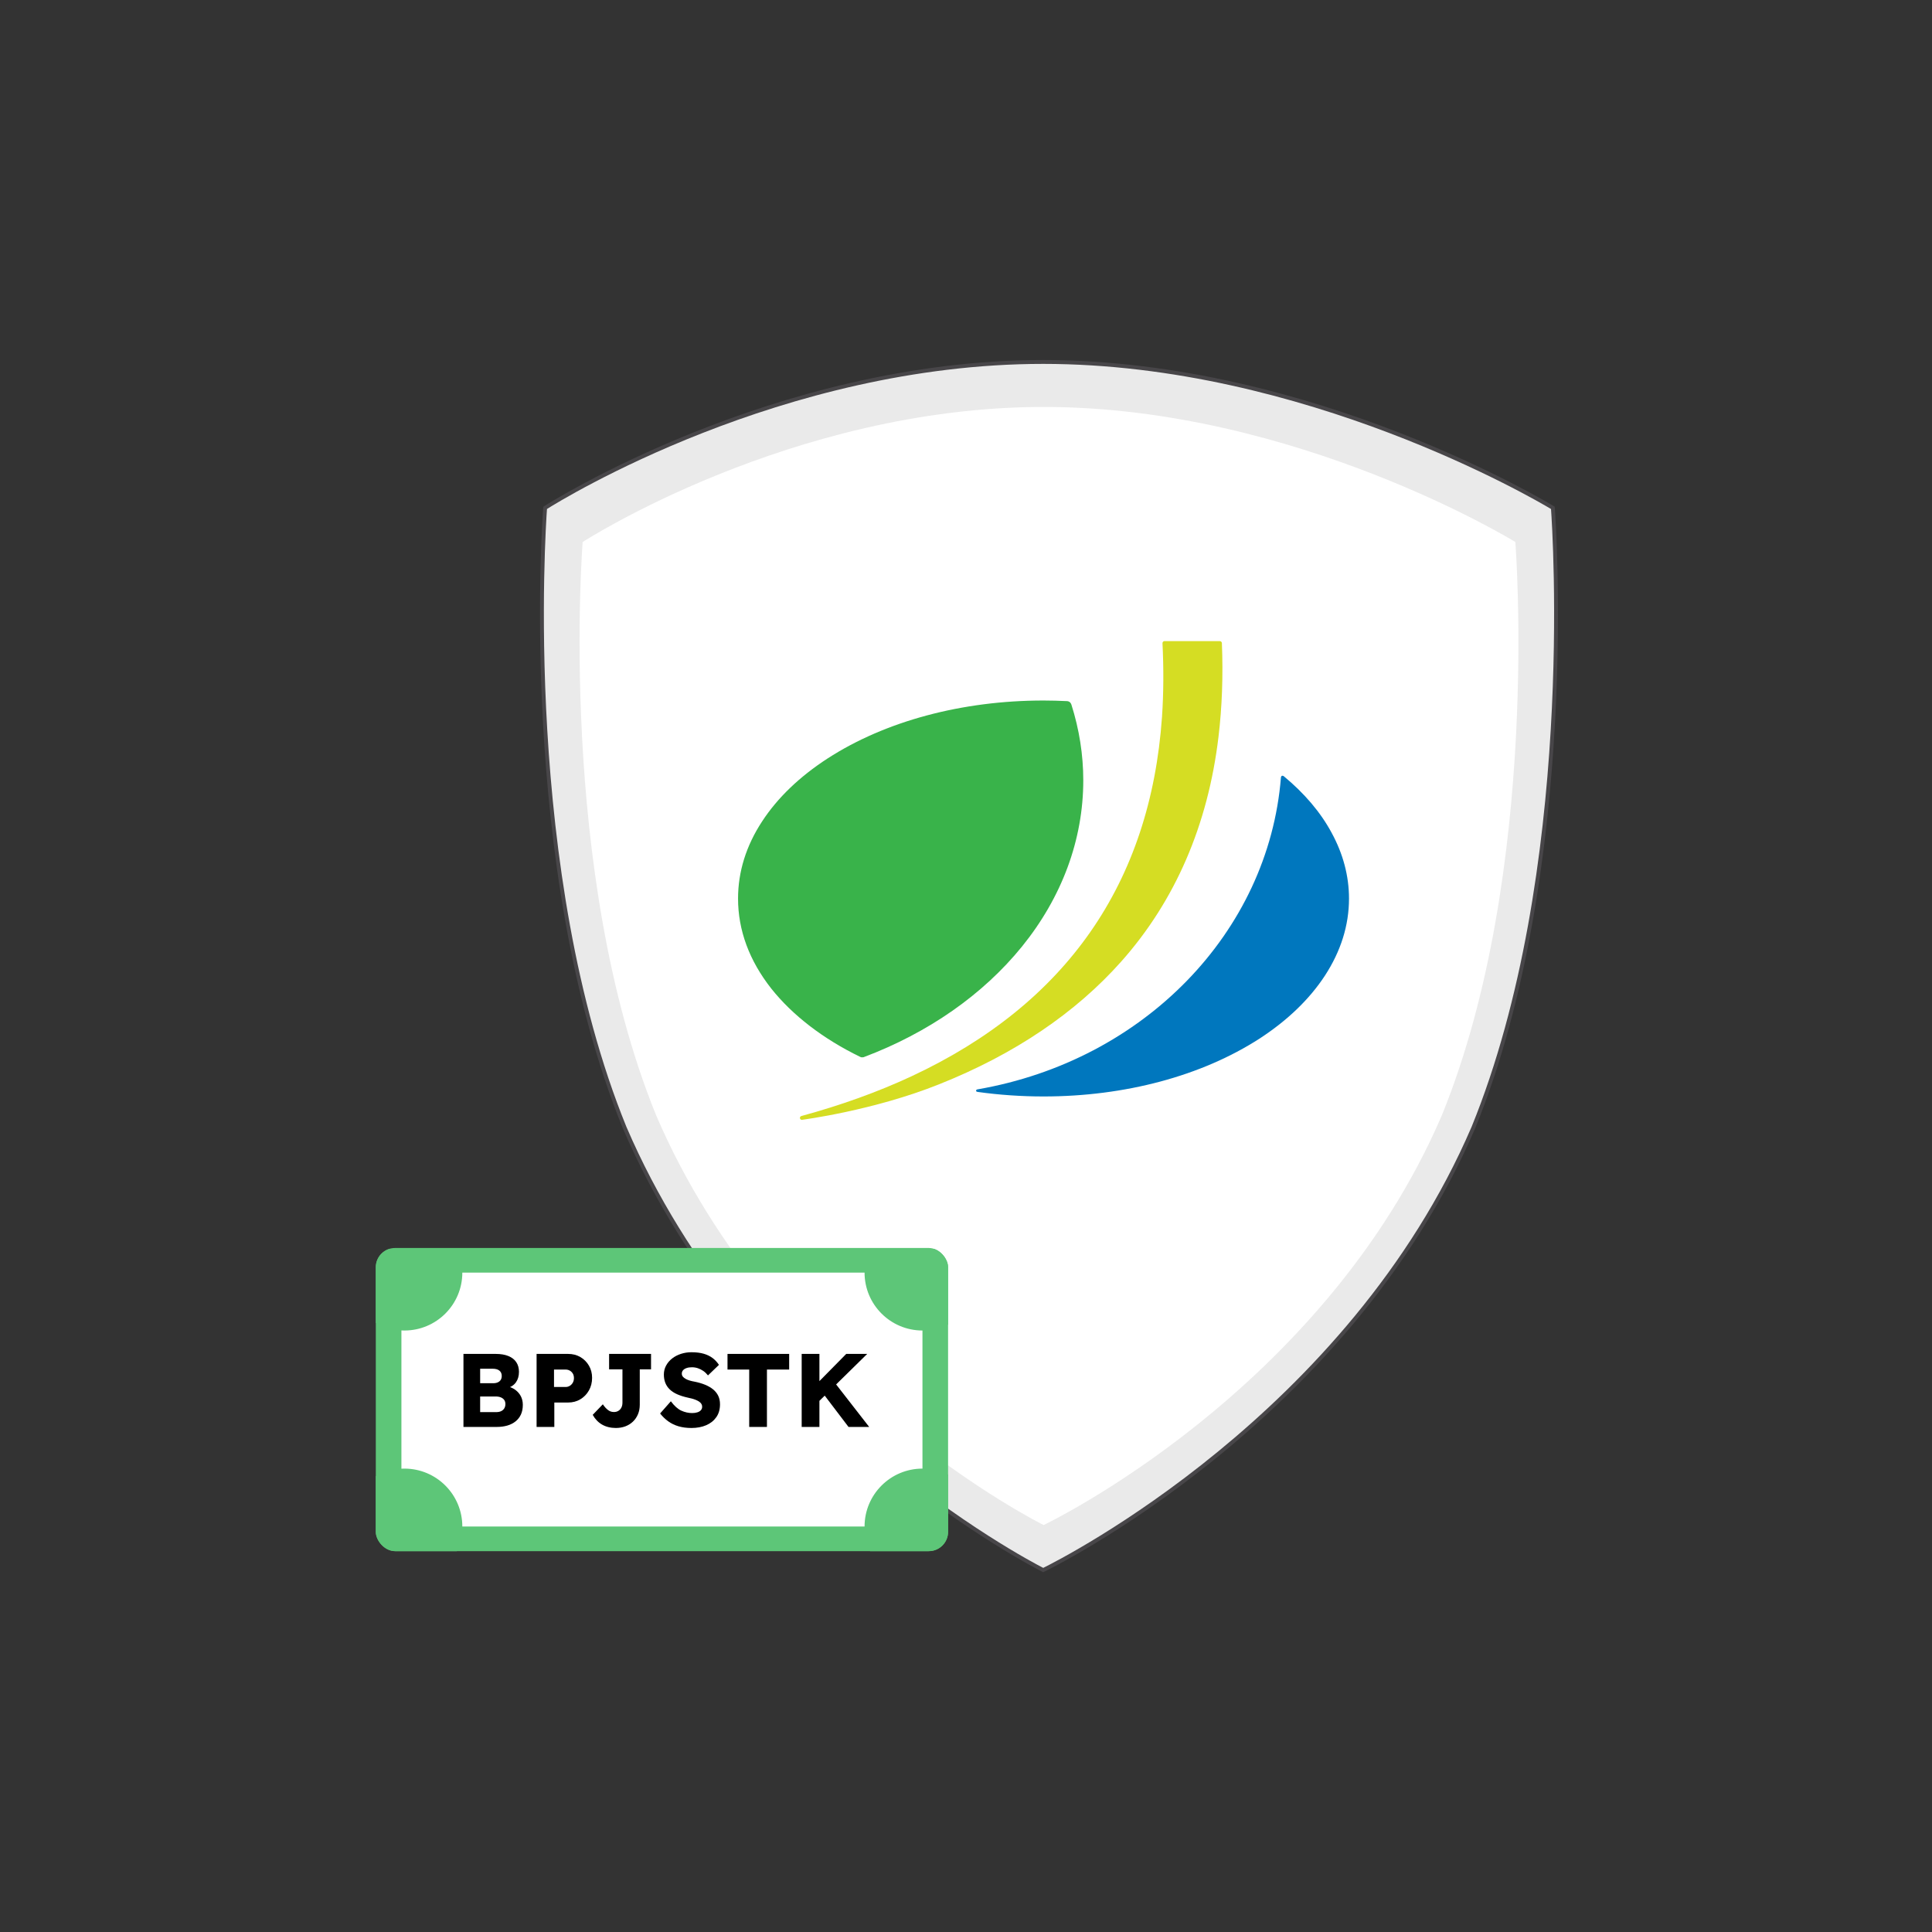 <?xml version="1.0" encoding="UTF-8"?> <svg xmlns="http://www.w3.org/2000/svg" xmlns:xlink="http://www.w3.org/1999/xlink" id="Layer_1" width="500" height="500" viewBox="0 0 500 500"><rect x="0" y="0" width="500" height="500" fill="#333333" stroke="none"/><defs><style>.cls-1{fill:#fff;}.cls-2{clip-path:url(#clippath-1);}.cls-3{fill:#5dc678;}.cls-4{fill:#eaeaea;}.cls-5{fill:#0077be;}.cls-6{fill:#d5dd23;}.cls-7{fill:none;}.cls-8{fill:#39b34a;}.cls-9{fill:#484649;}</style><clipPath id="clippath-1"><rect class="cls-7" x="97.257" y="322.977" width="148.106" height="78.456" rx="5" ry="5"></rect></clipPath></defs><g><path class="cls-4" d="M401.879,131.437s-61.321-37.761-131.898-37.761-128.902,37.761-128.902,37.761c0,0-7.308,91.93,20.564,160.36,33.266,77.421,108.338,114.527,108.338,114.527,0,0,78.069-37.106,111.335-114.527,27.872-68.43,20.564-160.36,20.564-160.36Z"></path><path class="cls-9" d="M269.977,406.88l-.218-.107c-.752-.372-75.619-38.074-108.575-114.778-27.602-67.765-20.677-159.677-20.604-160.598l.019-.245,.207-.135c.584-.378,59.258-37.841,129.174-37.841s131.546,37.457,132.16,37.835l.217,.133,.019,.253c.073,.921,6.998,92.833-20.599,160.589-32.962,76.717-110.801,114.419-111.583,114.79l-.219,.104ZM141.559,131.723c-.387,5.356-6.255,94.083,20.547,159.885,31.925,74.302,103.383,111.857,107.879,114.157,4.616-2.271,78.93-39.826,110.872-114.166,26.785-65.765,20.934-154.442,20.543-159.869-4.082-2.447-63.886-37.555-131.419-37.555s-124.522,35.093-128.422,37.548Z"></path></g><path class="cls-1" d="M392.165,140.268s-56.754-34.948-122.073-34.948-119.3,34.948-119.3,34.948c0,0-6.763,85.082,19.032,148.415,30.788,71.654,100.268,105.996,100.268,105.996,0,0,72.254-34.342,103.041-105.996,25.796-63.333,19.032-148.415,19.032-148.415Z"></path><g><path class="cls-6" d="M316.223,166.396c-.023-.246-.264-.482-.544-.482h-14.341c-.127,0-.261,.052-.356,.184-.08,.086-.132,.219-.132,.337,.321,6.525,.293,12.94-.123,19.067-3.003,43.036-24.772,74.328-64.79,93.02-8.702,4.063-18.303,7.509-28.553,10.307-.261,.081-.417,.317-.35,.598,.038,.217,.237,.383,.487,.383h.029c.213-.038,18.451-2.377,35.477-9.194,19.478-7.755,35.328-18.464,47.179-31.808,13.933-15.686,22.414-35.277,25.14-58.126,.924-7.693,1.218-15.851,.877-24.284"></path><path class="cls-8" d="M277.282,182.356c-.143-.364-.361-.805-1.057-.904-2.111-.099-4.163-.16-6.151-.16-21.122,0-40.962,5.34-55.902,14.999-7.242,4.702-12.967,10.189-16.945,16.297-4.124,6.287-6.22,13.015-6.22,19.961,0,8.181,2.892,16.041,8.606,23.303,5.482,6.894,13.413,13.02,23.054,17.688,.065,.068,.241,.095,.464,.095,.123,0,.241-.015,.35-.028,16.751-6.298,30.926-16.207,41.011-28.645,10.36-12.797,15.86-27.679,15.86-43.018,0-6.62-1.045-13.191-3.072-19.588"></path><path class="cls-5" d="M344.618,215.513c-2.838-5.279-7.017-10.188-12.387-14.639-.118-.071-.223-.119-.346-.119-.221,0-.35,.219-.377,.441-3.226,40.136-35.531,73.311-78.525,80.73-.209,.019-.355,.17-.379,.317,0,.085,.024,.284,.379,.341,5.578,.782,11.333,1.179,17.091,1.179,21.084,0,40.907-5.312,55.864-14.956,7.248-4.711,12.944-10.194,16.946-16.306,4.123-6.326,6.237-13.034,6.237-19.952,0-5.843-1.528-11.586-4.505-17.035"></path></g><g><rect class="cls-3" x="97.257" y="322.977" width="148.106" height="78.456" rx="5" ry="5"></rect><rect class="cls-1" x="103.886" y="329.351" width="134.846" height="65.708"></rect><g class="cls-2"><path class="cls-3" d="M119.649,329.351c0,8.276-6.709,14.984-14.984,14.984s-14.984-6.709-14.984-14.984,6.709-6.05,14.984-6.05,14.984-2.225,14.984,6.05Z"></path><path class="cls-3" d="M119.649,395.059c0,8.276-6.709,14.984-14.984,14.984s-14.984-6.709-14.984-14.984,6.709-14.984,14.984-14.984,14.984,6.709,14.984,14.984Z"></path><path class="cls-3" d="M253.717,329.351c0,8.276-6.709,14.984-14.984,14.984s-14.984-6.709-14.984-14.984,6.709-6.05,14.984-6.05,14.984-2.225,14.984,6.05Z"></path><path class="cls-3" d="M253.717,395.059c0,8.276-6.709,14.984-14.984,14.984s-14.984-6.709-14.984-14.984,6.709-14.984,14.984-14.984,14.984,6.709,14.984,14.984Z"></path></g></g><g><path d="M119.942,369.291v-18.9h8.343c1.296,0,2.394,.185,3.294,.554,.9,.369,1.58,.9,2.039,1.593,.459,.693,.689,1.526,.689,2.498,0,1.08-.266,1.989-.797,2.727-.531,.738-1.301,1.233-2.309,1.485l-.054-.513c.846,.18,1.579,.495,2.2,.944,.621,.45,1.103,1.004,1.444,1.661s.514,1.399,.514,2.228c0,.954-.162,1.786-.486,2.497s-.792,1.31-1.404,1.796c-.611,.485-1.327,.846-2.147,1.08-.819,.233-1.724,.351-2.713,.351h-8.613Zm4.32-11.313h3.375c.468,0,.868-.076,1.201-.23,.333-.152,.585-.368,.756-.647s.257-.616,.257-1.013c0-.576-.198-1.03-.594-1.363-.397-.333-.99-.5-1.782-.5h-3.213v3.753Zm0,7.479h4.131c.504,0,.932-.081,1.282-.243,.352-.162,.625-.4,.823-.716,.198-.315,.298-.697,.298-1.147,0-.413-.104-.765-.31-1.053-.208-.287-.5-.508-.878-.661s-.828-.23-1.35-.23h-3.996v4.05Z"></path><path d="M138.869,369.291v-18.9h8.154c1.188,0,2.245,.271,3.172,.81s1.665,1.278,2.214,2.214c.55,.936,.824,1.989,.824,3.159,0,1.224-.274,2.317-.824,3.28-.549,.963-1.287,1.724-2.214,2.281-.927,.559-1.984,.837-3.172,.837h-3.564v6.318h-4.59Zm4.509-10.341h2.997c.396,0,.756-.099,1.08-.297s.585-.468,.783-.81c.197-.342,.297-.737,.297-1.188,0-.468-.1-.864-.297-1.188-.198-.324-.459-.575-.783-.756-.324-.18-.685-.27-1.08-.27h-2.997v4.509Z"></path><path d="M159.389,369.56c-.685,0-1.332-.076-1.944-.23-.611-.152-1.17-.378-1.674-.675s-.954-.656-1.35-1.08c-.397-.423-.738-.894-1.026-1.417l2.619-2.728c.252,.378,.495,.689,.73,.932,.233,.243,.463,.445,.689,.607,.225,.162,.459,.279,.701,.352,.243,.072,.5,.107,.769,.107,.433,0,.815-.103,1.148-.31,.332-.206,.589-.49,.769-.851,.181-.359,.271-.782,.271-1.269v-8.613h-3.456v-3.996h10.854v3.996h-2.916v9.153c0,.918-.158,1.746-.473,2.484-.315,.738-.752,1.372-1.31,1.903-.559,.531-1.211,.935-1.958,1.215-.747,.278-1.562,.418-2.443,.418Z"></path><path d="M178.936,369.56c-1.241,0-2.362-.148-3.361-.445s-1.886-.729-2.659-1.296c-.774-.566-1.468-1.237-2.079-2.012l2.781-3.158c.899,1.206,1.804,2.016,2.713,2.43s1.85,.621,2.822,.621c.485,0,.927-.064,1.322-.19,.397-.125,.702-.31,.918-.554,.217-.242,.324-.544,.324-.904,0-.27-.067-.513-.202-.729s-.32-.405-.554-.567c-.234-.162-.513-.31-.837-.445s-.666-.252-1.026-.351c-.36-.1-.729-.185-1.106-.257-1.045-.233-1.953-.521-2.728-.864-.773-.342-1.417-.76-1.931-1.255-.513-.495-.895-1.062-1.147-1.701s-.378-1.355-.378-2.147c0-.846,.193-1.624,.581-2.336,.387-.711,.908-1.323,1.565-1.836s1.418-.908,2.282-1.188c.863-.279,1.764-.419,2.699-.419,1.242,0,2.309,.131,3.2,.392,.891,.261,1.655,.635,2.295,1.12,.639,.486,1.183,1.071,1.633,1.755l-2.835,2.728c-.378-.468-.787-.855-1.228-1.161-.44-.306-.909-.54-1.403-.702-.495-.162-1.004-.243-1.525-.243-.54,0-1.004,.067-1.391,.203-.388,.135-.689,.323-.904,.566-.217,.243-.324,.536-.324,.878,0,.307,.09,.566,.27,.783,.18,.216,.423,.409,.73,.58,.306,.171,.656,.315,1.053,.432,.396,.118,.81,.212,1.242,.284,.989,.198,1.885,.459,2.687,.783,.801,.323,1.493,.72,2.079,1.188,.584,.469,1.034,1.022,1.35,1.66,.315,.64,.473,1.382,.473,2.228,0,1.315-.32,2.426-.959,3.335s-1.512,1.603-2.618,2.079c-1.107,.477-2.381,.715-3.821,.715Z"></path><path d="M193.894,369.291v-14.85h-5.616v-4.051h15.957v4.051h-5.751v14.85h-4.59Z"></path><path d="M207.475,369.291v-18.9h4.59v18.9h-4.59Zm3.348-5.535l-1.188-3.861,9.369-9.504h5.427l-13.608,13.365Zm8.775,5.535l-7.021-9.234,3.106-2.673,9.261,11.907h-5.346Z"></path></g></svg> 